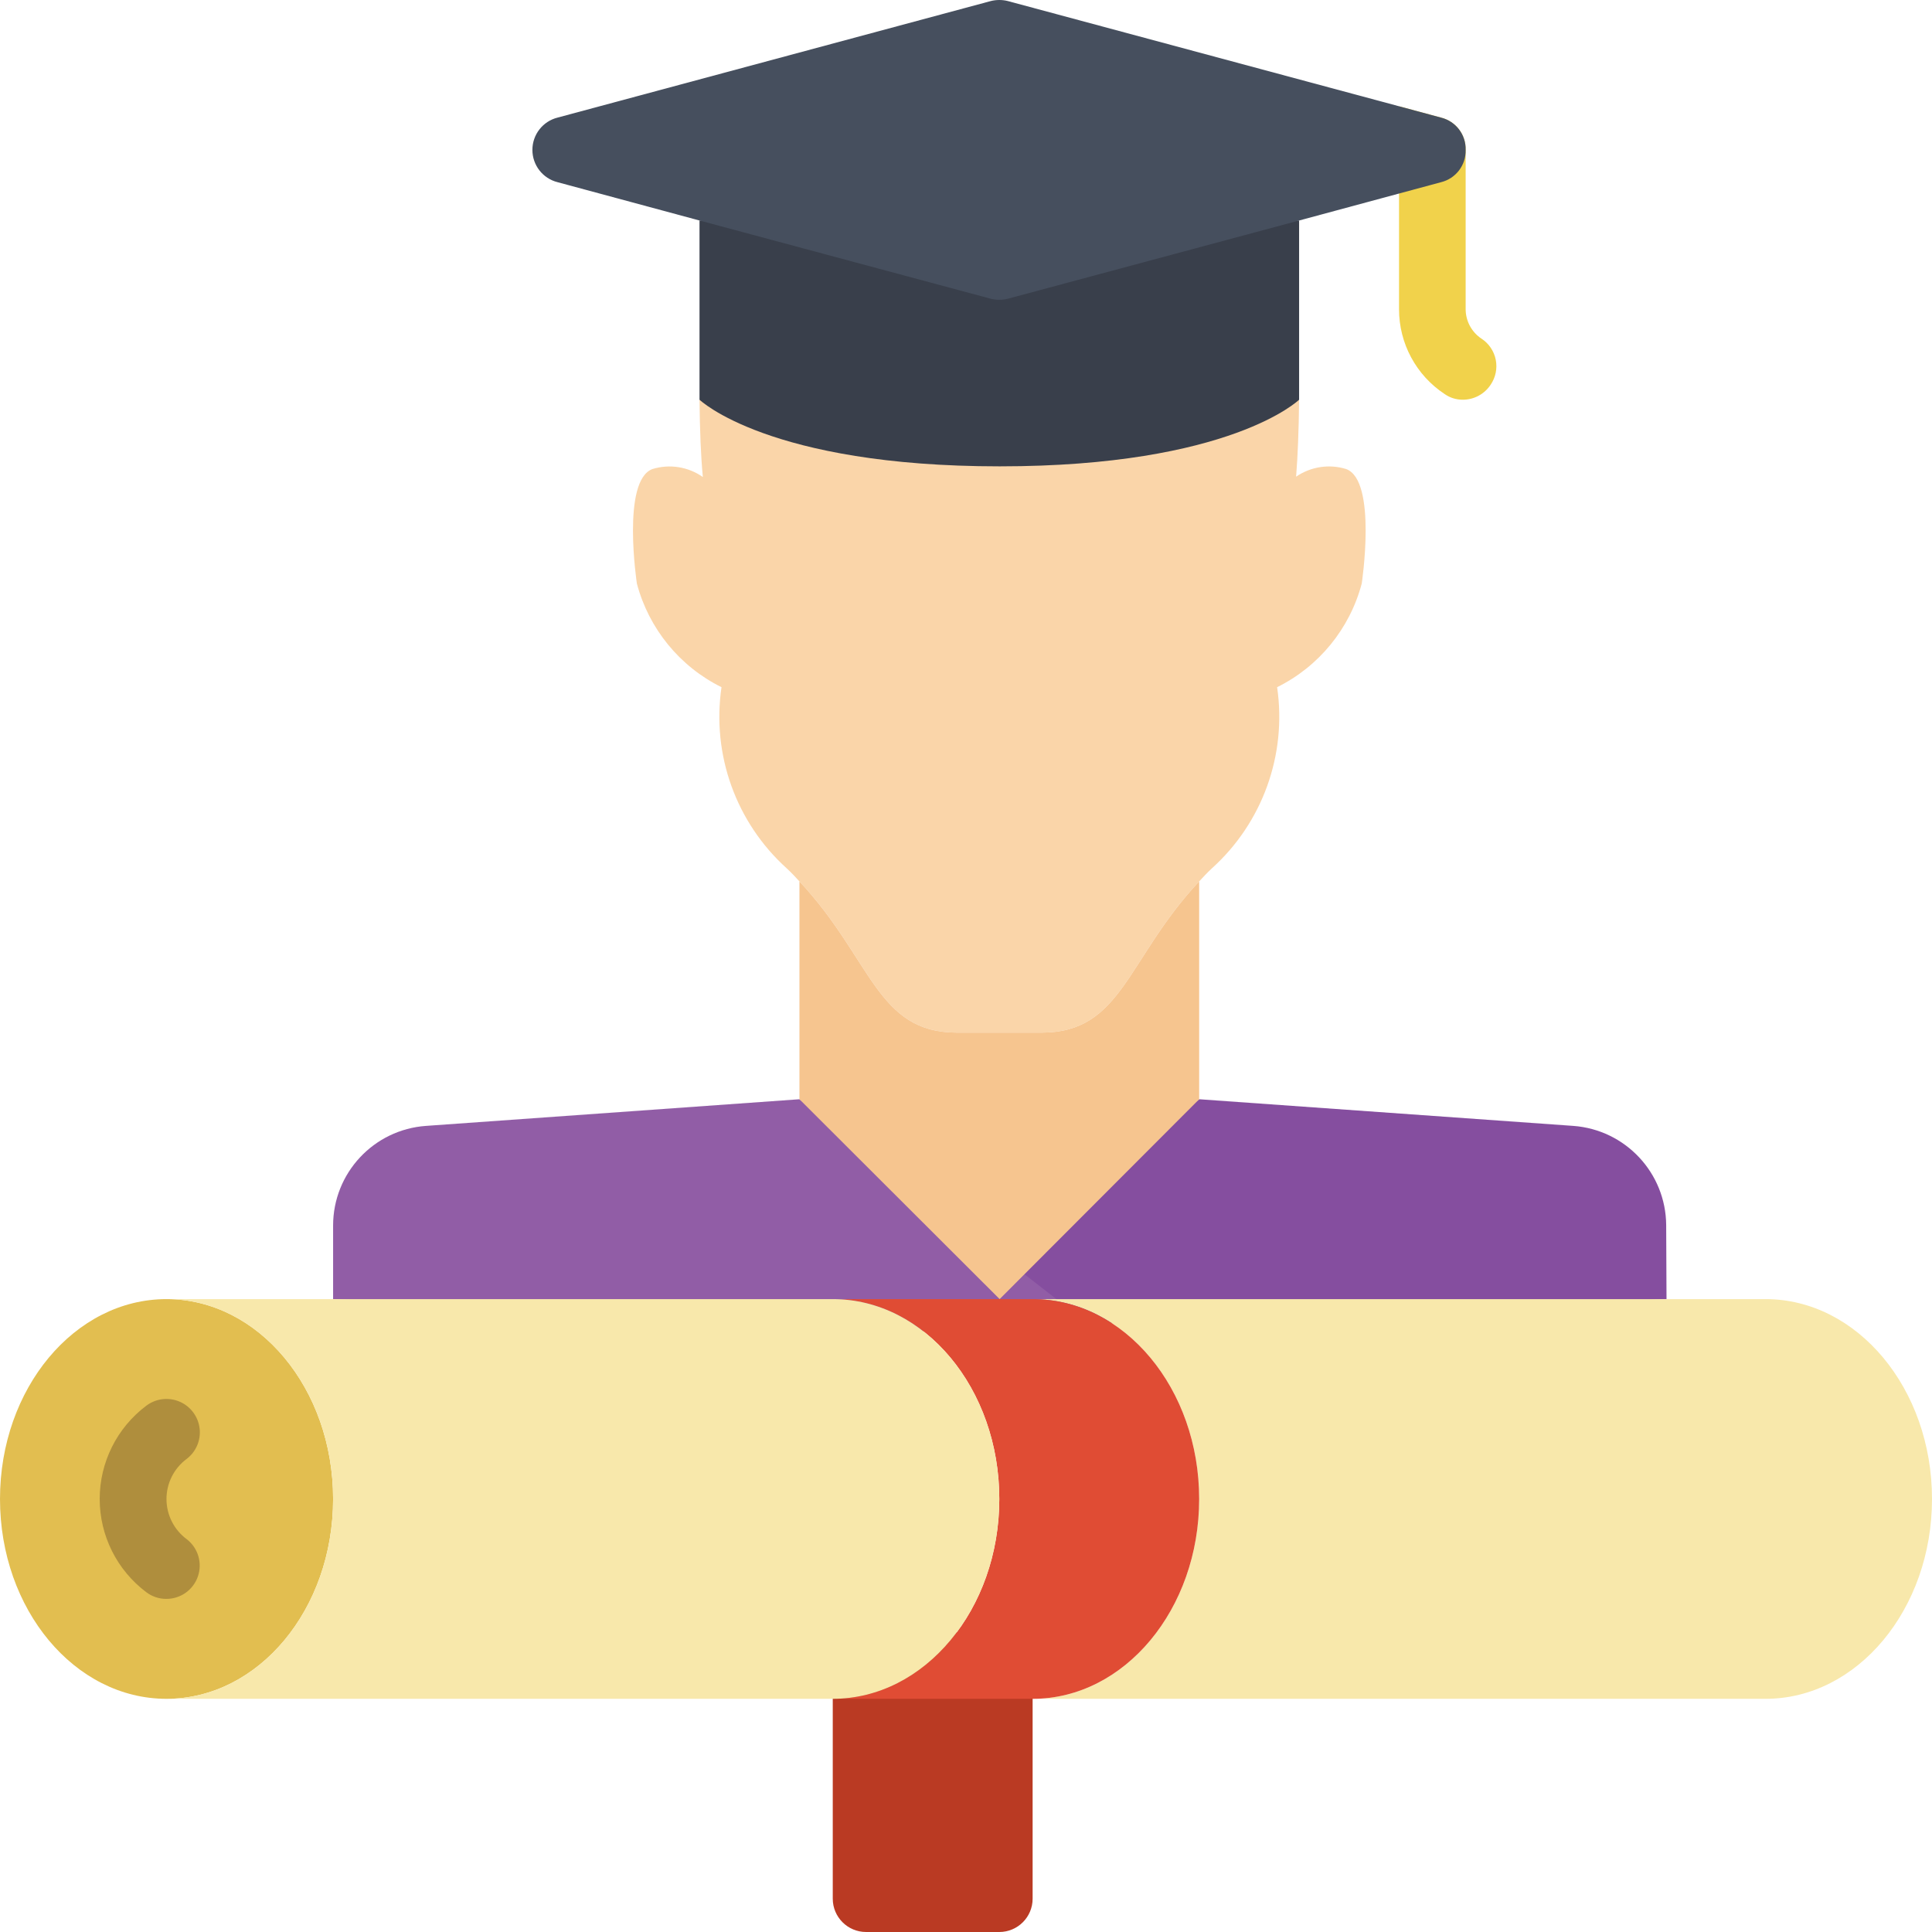 <svg xmlns="http://www.w3.org/2000/svg" height="55" viewBox="0 0 58 58" width="55"><g id="Page-1" fill="none" fill-rule="evenodd"><g id="019---Student-With-Degree" fill-rule="nonzero"><path id="Shape" d="m50.03 39-23.03 1 9-7 11.23.8c1.565.114 2.78 1.411 2.79 2.98z" fill="#854e9f"></path><path id="Shape" d="m33 40-23-1v-2.21c.001-1.574 1.22-2.88 2.79-2.99l11.21-.8z" fill="#915da6"></path><path id="Shape" d="m44.75 11.55c-.184.279-.495.448-.83.45-.197.002-.389-.057-.55-.17-.857-.565-1.372-1.523-1.37-2.55l-0-6.09 1.26.34c.444.109.753.513.74.97v4.78c0.0.359.181.693.48.89.221.146.373.374.424.633.051.259-.005.528-.154.747z" fill="#f1d24b"></path><ellipse id="Oval" cx="5" cy="45" fill="#e2be50" rx="5" ry="6"></ellipse><path id="Shape" d="m4.993 48c-.216.001-.427-.069-.6-.2-.881-.661-1.4-1.698-1.4-2.8s.519-2.139 1.4-2.8c.286-.216.665-.262.995-.123.33.14.56.445.604.8.044.355-.105.707-.391.923-.381.284-.605.732-.603 1.208.002.475.229.922.612 1.203.337.263.47.71.331 1.115-.139.404-.52.675-.947.674z" fill="#af8e3d"></path><path id="Shape" d="m31 49v8c0 .552-.448 1-1 1h-4c-.552 0-1-.448-1-1v-8z" fill="#ba3a23"></path><path id="Shape" d="m58 45c0 3.31-2.24 6-5 6h-22c2.76 0 5-2.69 5-6s-2.24-6-5-6h22c2.76 0 5 2.69 5 6z" fill="#f8e8ab"></path><path id="Shape" d="m36 45c0 3.31-2.24 6-5 6h-6c2.76 0 5-2.69 5-6s-2.24-6-5-6h6c2.76 0 5 2.69 5 6z" fill="#e04c34"></path><path id="Shape" d="m30 45c0 3.31-2.24 6-5 6h-20c2.76 0 5-2.69 5-6s-2.24-6-5-6h20c2.76 0 5 2.69 5 6z" fill="#f8e8ab"></path><path id="Shape" d="m39 12c-.01.93-.04 1.68-.09 2.31.439-.301.991-.386 1.5-.23.94.34.47 3.44.47 3.44-.359 1.354-1.285 2.488-2.54 3.11.297 2.027-.438 4.068-1.96 5.44-.14.13-.26.26-.38.39-2.18 2.33-2.31 4.54-4.73 4.54h-2.54c-2.42 0-2.55-2.21-4.73-4.54-.12-.13-.24-.26-.38-.39-1.522-1.372-2.257-3.413-1.96-5.44-1.255-.622-2.181-1.756-2.54-3.11 0 0-.47-3.1.47-3.44.513-.157 1.071-.068 1.51.24-.06-.63-.09-1.39-.1-2.32z" fill="#fad5a9"></path><path id="Shape" d="m21.71 20.66-.05-.03" fill="#fad5a9"></path><path id="Shape" d="m36 26.46v6.54l-5.99 6-6.01-6v-6.54c2.18 2.33 2.31 4.54 4.73 4.54h2.54c2.42 0 2.55-2.21 4.73-4.54z" fill="#f6c58f"></path><path id="Shape" d="m39 6.62v5.38s-2.05 2-8.99 2-9.01-2-9.01-2v-5.38z" fill="#393f4b"></path><path id="Shape" d="m44 4.5c.013.457-.296.861-.74.97l-1.26.34-3 .81-8.75 2.35c-.164.04-.336.04-.5 0l-8.75-2.35-4.26-1.15c-.445-.111-.757-.511-.757-.97s.312-.859.757-.97l13.01-3.5c.164-.04.336-.04.5 0l11.75 3.16 1.26.34c.444.109.753.513.74.97z" fill="#464f5e"></path></g></g></svg>